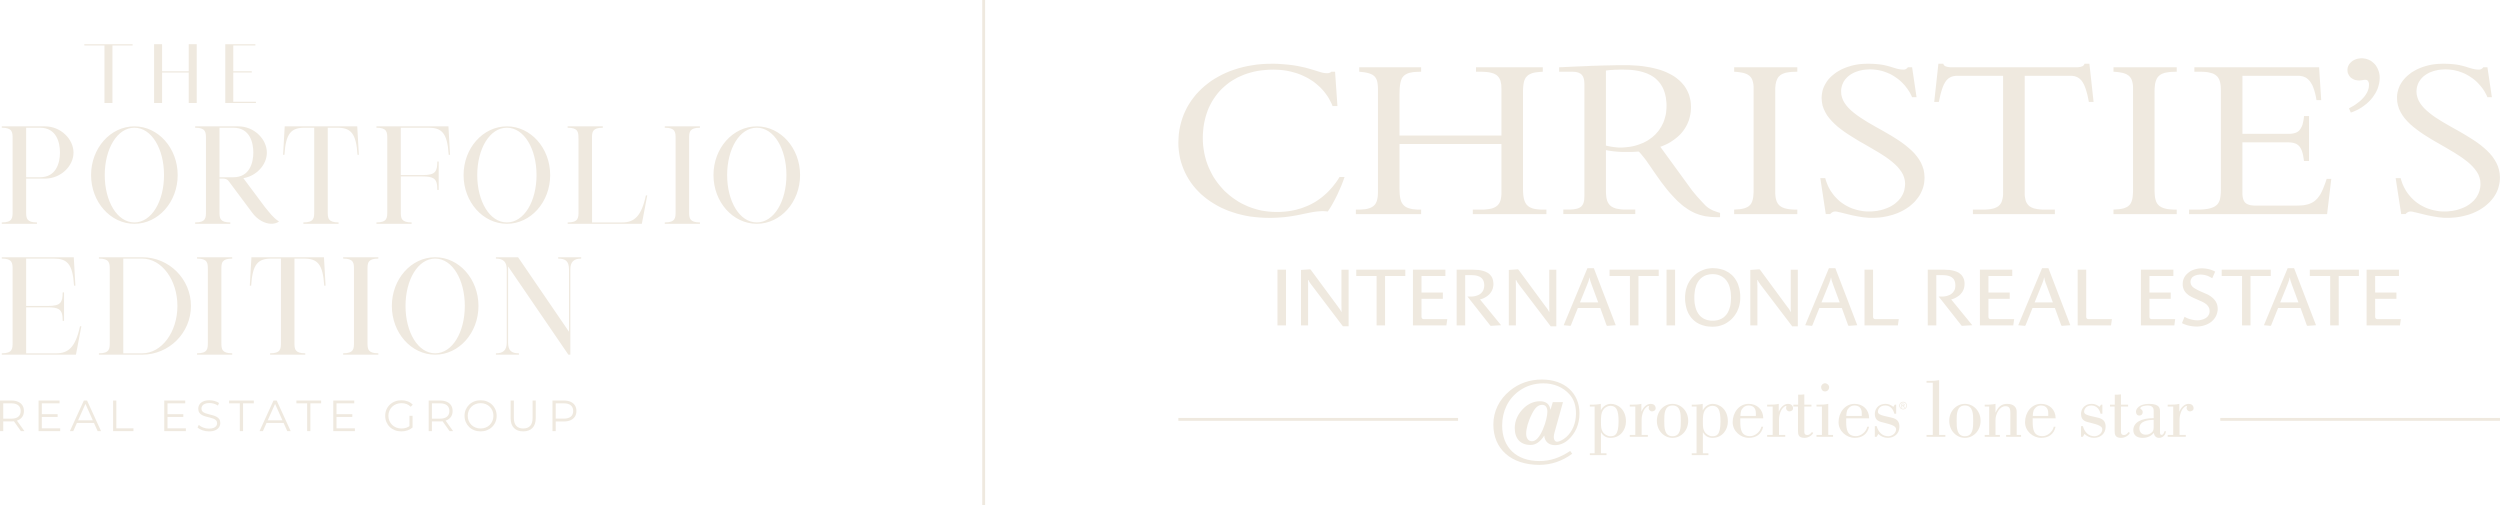 <svg xmlns="http://www.w3.org/2000/svg" id="Components" viewBox="0 0 737.111 148.925"><defs><style>      .st0 {        fill: #efe9df;      }    </style></defs><g><path class="st0" d="M0,127.113v-9.016h3.374c.764,0,1.421.122,1.971.367s.972.596,1.268,1.056c.297.459.444,1.016.444,1.667,0,.636-.147,1.183-.444,1.642-.296.46-.719.812-1.268,1.056s-1.207.367-1.971.367H.527l.426-.437v3.297H-0h0ZM.953,123.893l-.426-.451h2.821c.902,0,1.587-.197,2.055-.593.468-.394.702-.949.702-1.662,0-.721-.233-1.278-.702-1.674-.468-.394-1.153-.593-2.055-.593H.527l.426-.451s0,5.423,0,5.423h0ZM6.157,127.113l-2.319-3.272h1.03l2.331,3.272h-1.043Z"></path><path class="st0" d="M12.327,126.289h5.422v.824h-6.375v-9.016h6.181v.824h-5.228s0,7.368,0,7.368v0ZM12.224,122.128h4.765v.812h-4.765s0-.812,0-.812Z"></path><path class="st0" d="M20.608,127.113l4.121-9.016h.941l4.122,9.016h-1.005l-3.787-8.462h.386l-3.787,8.462s-.992,0-.992,0ZM22.231,124.704l.283-.773h5.242l.283.773h-5.809Z"></path><path class="st0" d="M33.346,127.113v-9.016h.953v8.192h5.048v.824s-6.001,0-6.001,0Z"></path><path class="st0" d="M49.383,126.289h5.422v.824h-6.375v-9.016h6.181v.824h-5.228s0,7.368,0,7.368v0ZM49.28,122.128h4.765v.812h-4.765v-.812Z"></path><path class="st0" d="M61.593,127.19c-.67,0-1.312-.109-1.926-.329-.614-.219-1.088-.5-1.424-.843l.374-.734c.317.309.745.569,1.281.78.537.211,1.102.315,1.694.315.567,0,1.028-.07,1.385-.212.356-.142.618-.333.785-.573s.25-.507.25-.799c0-.351-.101-.635-.303-.85-.202-.214-.466-.384-.792-.509-.326-.124-.687-.233-1.081-.328-.396-.095-.79-.196-1.186-.303-.394-.108-.757-.252-1.088-.432s-.597-.418-.799-.715c-.202-.296-.303-.685-.303-1.165,0-.447.118-.857.355-1.231.236-.373.598-.673,1.088-.901s1.116-.341,1.88-.341c.507,0,1.01.07,1.507.212s.927.338,1.288.586l-.322.761c-.386-.257-.796-.447-1.23-.567s-.852-.18-1.256-.18c-.541,0-.987.073-1.34.219s-.612.341-.779.586c-.168.245-.252.521-.252.831,0,.352.101.636.303.85s.468.382.799.502c.33.12.693.228,1.088.322.394.095.788.198,1.179.309.39.112.751.256,1.081.432.331.176.597.41.799.702.202.292.303.674.303,1.147,0,.437-.12.843-.36,1.217-.24.373-.607.673-1.102.901s-1.127.341-1.9.341v-0h-0Z"></path><path class="st0" d="M70.712,127.113v-8.192h-3.169v-.824h7.291v.824h-3.169v8.192h-.953 0Z"></path><path class="st0" d="M76.521,127.113l4.121-9.016h.941l4.122,9.016h-1.005l-3.787-8.462h.386l-3.787,8.462s-.992,0-.992,0ZM78.144,124.704l.283-.773h5.242l.283.773h-5.809Z"></path><path class="st0" d="M90.56,127.113v-8.192h-3.169v-.824h7.291v.824h-3.169v8.192h-.953 0Z"></path><path class="st0" d="M99.217,126.289h5.422v.824h-6.375v-9.016h6.181v.824h-5.228s0,7.368,0,7.368v0ZM99.114,122.128h4.765v.812h-4.765v-.812Z"></path><path class="st0" d="M118.329,127.19c-.687,0-1.319-.113-1.9-.341-.579-.228-1.081-.547-1.506-.96-.425-.411-.756-.897-.993-1.455-.236-.558-.354-1.167-.354-1.829,0-.661.118-1.271.354-1.828.237-.559.569-1.044.999-1.455.43-.413.934-.732,1.514-.96.579-.228,1.213-.341,1.9-.341s1.316.108,1.887.322c.57.214,1.057.541,1.462.979l-.593.605c-.379-.379-.794-.648-1.25-.812-.454-.163-.944-.245-1.468-.245-.559,0-1.071.092-1.539.277s-.876.447-1.224.785c-.348.34-.618.734-.812,1.186-.193.451-.289.946-.289,1.487,0,.533.096,1.027.289,1.481.194.456.464.852.812,1.192.348.339.756.601,1.224.785s.977.277,1.527.277c.515,0,1.002-.077,1.461-.231.46-.155.883-.417,1.269-.787l.541.722c-.43.377-.932.663-1.507.856-.575.194-1.176.29-1.803.29h-0.0 0ZM120.725,125.927v-3.323h.915v3.44l-.915-.117Z"></path><path class="st0" d="M126.393,127.113v-9.016h3.374c.764,0,1.421.122,1.971.367s.972.596,1.268,1.056c.297.459.444,1.016.444,1.667,0,.636-.147,1.183-.444,1.642-.296.46-.719.812-1.268,1.056s-1.207.367-1.971.367h-2.847l.426-.437v3.297s-.953,0-.953,0ZM127.346,123.893l-.426-.451h2.821c.902,0,1.587-.197,2.055-.593.468-.394.702-.949.702-1.662,0-.721-.233-1.278-.702-1.674-.468-.394-1.153-.593-2.055-.593h-2.821l.426-.451s0,5.423,0,5.423ZM132.55,127.113l-2.319-3.272h1.03l2.331,3.272h-1.043Z"></path><path class="st0" d="M141.707,127.19c-.679,0-1.307-.113-1.887-.341-.579-.228-1.081-.55-1.506-.966-.425-.417-.756-.902-.993-1.455-.236-.554-.354-1.162-.354-1.824,0-.661.118-1.268.354-1.822.237-.553.568-1.038.993-1.455.425-.416.925-.738,1.499-.966.576-.228,1.207-.341,1.894-.341.678,0,1.306.113,1.88.341.576.228,1.076.547,1.501.96.425.411.756.897.992,1.455.237.558.355,1.167.355,1.828,0,.662-.118,1.272-.355,1.829-.236.559-.567,1.044-.992,1.455-.425.413-.925.732-1.501.96-.575.228-1.203.341-1.88.341v-0ZM141.707,126.34c.541,0,1.042-.092,1.501-.277s.859-.447,1.198-.785c.339-.34.603-.734.792-1.186.188-.451.283-.946.283-1.488,0-.541-.095-1.036-.283-1.487-.189-.451-.453-.846-.792-1.186-.339-.339-.739-.601-1.198-.785s-.96-.277-1.501-.277-1.043.092-1.507.277c-.464.185-.867.447-1.21.785-.343.34-.61.734-.798,1.186-.189.451-.283.946-.283,1.487,0,.533.094,1.027.283,1.481.188.456.454.852.798,1.192.343.339.747.601,1.21.785.465.185.967.277,1.507.277Z"></path><path class="st0" d="M154.265,127.19c-1.15,0-2.056-.33-2.718-.992-.661-.661-.992-1.64-.992-2.937v-5.165h.953v5.126c0,1.064.24,1.851.722,2.357.481.507,1.159.759,2.034.759.885,0,1.567-.253,2.048-.759s.722-1.293.722-2.357v-5.126h.927v5.165c0,1.297-.329,2.276-.985,2.937-.657.662-1.562.992-2.712.992Z"></path><path class="st0" d="M162.896,127.113v-9.016h3.374c.764,0,1.421.122,1.971.367s.972.596,1.268,1.056c.297.459.444,1.016.444,1.667,0,.636-.147,1.183-.444,1.642-.296.46-.719.814-1.268,1.063s-1.207.373-1.971.373h-2.847l.426-.45v3.297s-.953,0-.953,0ZM163.849,123.893l-.426-.464h2.821c.902,0,1.587-.195,2.055-.586s.702-.943.702-1.656c0-.721-.233-1.278-.702-1.674-.468-.394-1.153-.593-2.055-.593h-2.821l.426-.451s0,5.423,0,5.423Z"></path><path class="st0" d="M39.095,13.409h-5.939v16.963h-2.357V13.409h-5.939v-.369h14.235v.369Z"></path><path class="st0" d="M58.004,13.039v17.333h-2.357v-8.99h-7.857v8.99h-2.357V13.039h2.357v7.973h7.857v-7.973s2.357,0,2.357,0Z"></path><path class="st0" d="M75.457,30.003v.369h-9.036V13.039h8.874v.369h-6.517v7.604h5.454v.369h-5.454v8.621h6.679Z"></path><path class="st0" d="M.525,37.257h12.77c4.626,0,8.377,3.774,8.377,7.74,0,3.967-3.75,7.661-8.377,7.661h-5.588v9.755c0,.924,0,1.745.45,2.321.415.53,1.212.851,2.742.851v.399H.525v-.399c1.556,0,2.354-.332,2.762-.881.428-.576.43-1.391.43-2.311v-21.546c0-.921-.001-1.735-.43-2.311-.408-.549-1.206-.881-2.762-.881v-.399ZM7.707,37.656v14.603h4.16c2.302-.019,3.731-1.03,4.597-2.391.946-1.487,1.218-3.391,1.218-4.87,0-1.48-.252-3.322-1.12-4.79-.864-1.461-2.339-2.551-4.786-2.551,0,0-4.069,0-4.069,0Z"></path><path class="st0" d="M39.622,37.257c7.051,0,12.766,6.431,12.766,14.363s-5.716,14.363-12.766,14.363c-7.052,0-12.768-6.431-12.768-14.363s5.716-14.363,12.768-14.363ZM39.622,37.656c-5.092,0-8.741,6.252-8.741,13.964s3.648,13.964,8.741,13.964,8.741-6.252,8.741-13.964-3.648-13.964-8.741-13.964Z"></path><path class="st0" d="M57.533,37.257h12.77c4.626,0,8.377,3.774,8.377,7.74,0,3.543-2.991,6.867-6.926,7.538l6.402,8.583c1.409,1.659,2.254,2.968,4.114,4.199-1.39.975-3.367.833-5.169-.162-1.046-.578-2.033-1.444-2.81-2.547l-6.763-9.066c-.26-.388-.551-.613-.903-.74-.49-.178-1.099-.168-1.91-.145v9.755c0,.924,0,1.745.45,2.321.415.53,1.212.851,2.742.851v.399h-10.374v-.399c1.556,0,2.354-.332,2.762-.881.428-.576.43-1.391.43-2.311v-21.546c0-.921-.001-1.735-.43-2.311-.408-.549-1.206-.881-2.762-.881v-.399ZM64.715,37.656v14.603h4.16c2.302-.019,3.731-1.03,4.597-2.391.946-1.487,1.218-3.391,1.218-4.87,0-1.48-.252-3.322-1.12-4.79-.864-1.461-2.339-2.551-4.786-2.551,0,0-4.069,0-4.069,0Z"></path><path class="st0" d="M83.944,37.257h21.385l.479,8.378h-.399c-.399-6.383-1.995-7.979-5.976-7.979h-2.802v24.757c0,.924,0,1.745.45,2.321.415.53,1.212.851,2.742.851v.399h-10.373v-.399c1.556,0,2.353-.332,2.762-.881.428-.576.43-1.391.43-2.311v-24.737h-2.802c-3.982,0-5.577,1.596-5.976,7.979h-.399l.479-8.378h0-0Z"></path><path class="st0" d="M110.991,37.257h21.226l.479,8.378h-.399c-.207-3.309-.736-5.331-1.752-6.512-.943-1.097-2.308-1.467-4.224-1.467h-8.148v13.964h6.388c1.954,0,3.081-.237,3.7-.969.519-.611.685-1.569.685-3.02h.399v8.378h-.399c0-1.839-.265-2.883-1.182-3.439-.673-.408-1.699-.551-3.23-.551h-6.361v10.393c0,.924,0,1.745.45,2.321.415.53,1.212.851,2.742.851v.399h-10.374v-.399c1.556,0,2.354-.332,2.762-.881.428-.576.43-1.391.43-2.311v-21.546c0-.921-.001-1.735-.43-2.311-.408-.549-1.206-.881-2.762-.881v-.399h0Z"></path><path class="st0" d="M149.451,37.257c7.051,0,12.766,6.431,12.766,14.363s-5.716,14.363-12.766,14.363c-7.052,0-12.768-6.431-12.768-14.363s5.716-14.363,12.768-14.363ZM149.451,37.656c-5.092,0-8.741,6.252-8.741,13.964s3.648,13.964,8.741,13.964,8.742-6.252,8.742-13.964-3.65-13.964-8.742-13.964Z"></path><path class="st0" d="M167.362,37.257h10.374v.399c-1.53,0-2.327.321-2.742.851-.45.575-.45,1.396-.45,2.321v15.58h.019v9.177h8.866c1.734,0,3.164-.41,4.328-1.646,1.133-1.203,2.016-3.186,2.685-6.335h.399l-1.596,8.379h-21.865v-.399c1.556,0,2.354-.332,2.763-.881.428-.576.43-1.391.43-2.311v-21.546h-.02c0-.921-.001-1.735-.43-2.311-.408-.549-1.206-.881-2.762-.881v-.399 0Z"></path><path class="st0" d="M196.006,37.257h10.374v.399c-1.53,0-2.327.321-2.742.851-.45.575-.45,1.396-.45,2.321v21.584c0,.924,0,1.745.45,2.321.415.53,1.212.851,2.742.851v.399h-10.374v-.399c1.556,0,2.354-.332,2.762-.881.428-.576.43-1.391.43-2.311v-21.546c0-.921-.001-1.735-.43-2.311-.408-.549-1.206-.881-2.762-.881,0,0,0-.399,0-.399Z"></path><path class="st0" d="M223.134,37.257c7.051,0,12.766,6.431,12.766,14.363s-5.716,14.363-12.766,14.363c-7.052,0-12.768-6.431-12.768-14.363s5.716-14.363,12.768-14.363ZM223.134,37.656c-5.092,0-8.741,6.252-8.741,13.964s3.648,13.964,8.741,13.964,8.742-6.252,8.742-13.964-3.65-13.964-8.742-13.964Z"></path><path class="st0" d="M.525,75.845h21.226l.479,8.378h-.399c-.207-3.309-.736-5.331-1.752-6.512-.943-1.097-2.308-1.467-4.224-1.467H7.707v13.964h6.388c1.954,0,3.081-.237,3.701-.969.519-.611.685-1.569.685-3.02h.399v8.378h-.399c0-1.839-.265-2.883-1.182-3.439-.673-.408-1.699-.551-3.231-.551h-6.359v13.566h8.866c1.734,0,3.163-.41,4.328-1.646,1.133-1.203,2.015-3.186,2.685-6.335h.399l-1.597,8.379H.525v-.399c1.556,0,2.354-.332,2.762-.881.428-.576.43-1.391.43-2.311v-21.546c0-.921-.001-1.735-.43-2.311-.408-.549-1.206-.881-2.762-.881v-.399Z"></path><path class="st0" d="M29.169,75.845h12.768c7.929,0,14.363,6.434,14.363,14.363,0,7.928-6.434,14.363-14.363,14.363h-12.768v-.399c1.556,0,2.354-.332,2.762-.881.428-.576.43-1.391.43-2.311v-21.546c0-.921-.001-1.735-.43-2.311-.408-.549-1.206-.881-2.762-.881v-.399ZM36.351,76.244v27.929h5.586c5.726,0,10.373-6.256,10.373-13.964s-4.647-13.964-10.373-13.964h-5.586v-0Z"></path><path class="st0" d="M58.092,75.845h10.374v.399c-1.53,0-2.327.321-2.742.851-.45.575-.45,1.396-.45,2.321v21.584c0,.925,0,1.745.45,2.321.415.53,1.212.851,2.742.851v.399h-10.374v-.399c1.556,0,2.354-.332,2.762-.881.428-.576.43-1.391.43-2.311v-21.546c0-.921-.001-1.735-.43-2.311-.408-.549-1.206-.881-2.762-.881,0,0,0-.399,0-.399Z"></path><path class="st0" d="M74.13,75.845h21.385l.479,8.378h-.399c-.399-6.383-1.995-7.979-5.976-7.979h-2.802v24.757c0,.925,0,1.745.45,2.321.415.53,1.212.851,2.742.851v.399h-10.373v-.399c1.556,0,2.353-.332,2.762-.881.428-.576.43-1.391.43-2.311v-24.737h-2.802c-3.982,0-5.577,1.596-5.976,7.979h-.399s.479-8.378.479-8.378h0-0Z"></path><path class="st0" d="M101.177,75.845h10.374v.399c-1.53,0-2.327.321-2.742.851-.45.575-.45,1.396-.45,2.321v21.584c0,.925,0,1.745.45,2.321.415.53,1.212.851,2.742.851v.399h-10.374v-.399c1.556,0,2.354-.332,2.762-.881.428-.576.43-1.391.43-2.311v-21.546c0-.921-.001-1.735-.43-2.311-.408-.549-1.206-.881-2.762-.881,0,0,0-.399,0-.399Z"></path><path class="st0" d="M128.306,75.845c7.051,0,12.766,6.431,12.766,14.363s-5.716,14.363-12.766,14.363c-7.052,0-12.768-6.431-12.768-14.363s5.716-14.363,12.768-14.363ZM128.306,76.244c-5.092,0-8.741,6.252-8.741,13.964s3.648,13.964,8.741,13.964,8.742-6.252,8.742-13.964-3.65-13.964-8.742-13.964Z"></path><path class="st0" d="M146.217,75.845h6.532l15.014,21.973v-18.373c0-1.193-.246-1.991-.763-2.492-.524-.507-1.325-.708-2.429-.708v-.399h6.782v.399c-1.036,0-1.856.215-2.406.755-.509.499-.785,1.276-.785,2.418v25.156h-.579l-17.775-26.013v22.414c0,1.193.247,1.991.763,2.491.524.508,1.325.71,2.43.71v.399h-6.783v-.399c1.036,0,1.858-.215,2.407-.755.508-.5.784-1.276.784-2.418v-21.584c0-1.141-.277-1.919-.784-2.418-.55-.539-1.371-.755-2.407-.755v-.399Z"></path></g><g><g><path id="path12" class="st0" d="M392.892,31.259l-.242-.615-.295-.589-.293-.561-.295-.56-.348-.538-.376-.535-.376-.508-.401-.508-.429-.481-.429-.456-.484-.454-.481-.429-.509-.428-.509-.403-.535-.374-.562-.349-.562-.349-.59-.32-.618-.295-.615-.294-.643-.267-.643-.239-.669-.215-.671-.187-.696-.189-.699-.157-.723-.135-.749-.108-.724-.08-.776-.054-.751-.028-.776-.026-1.205.026-1.152.082-1.124.108-1.1.159-1.072.213-1.016.269-1.019.295-.965.348-.938.401-.91.4-.857.484-.858.508-.804.535-.749.587-.724.615-.696.644-.671.697-.615.723-.565.749-.534.775-.509.804-.456.856-.429.856-.373.91-.323.938-.295.936-.239.989-.214.992-.161,1.016-.108,1.043-.078,1.07-.028,1.097.028,1.153.078,1.149.161,1.154.187,1.095.242,1.072.295,1.069.348,1.018.401,1.018.456.964.481.963.509.91.59.882.615.856.643.802.698.804.696.749.777.695.776.669.832.643.858.588.857.561.91.51.938.454.938.429.991.376.991.32,1.019.295,1.018.239,1.071.161,1.045.134,1.071.082,1.099.028h1.149l1.18-.081.59-.054.615-.08.59-.081.615-.108.619-.134.614-.133.616-.187.618-.161.615-.215.618-.239.615-.241.615-.269.618-.295.59-.32.615-.346.59-.375.615-.428.59-.429.562-.455.59-.507.562-.51.562-.561.535-.587.565-.644.509-.643.534-.695.509-.749.482-.776h1.475l-.429,1.23-.509,1.31-.59,1.339-.615,1.368-.671,1.336-.696,1.284-.35.615-.373.615-.349.536-.35.535-.454-.054-.429-.026-.456-.028h-.429l-.857.054-.857.08-.882.134-.885.161-.91.187-.938.19-.991.21-1.072.215-1.126.19-1.206.187-1.286.161-1.392.106-.751.051-.749.029-.804.028h-.832l-1.445-.028-1.419-.08-1.394-.134-1.366-.161-1.339-.241-1.286-.294-1.26-.321-1.231-.4-1.205-.403-1.152-.481-1.127-.507-1.071-.561-1.044-.618-1.018-.641-.938-.671-.91-.72-.885-.749-.802-.805-.78-.828-.721-.859-.671-.908-.615-.938-.565-.964-.509-.99-.454-1.015-.401-1.046-.35-1.071-.292-1.098-.214-1.149-.161-1.149-.108-1.181-.025-1.176.053-1.256.081-1.233.161-1.203.239-1.177.295-1.179.348-1.123.403-1.097.481-1.072.509-1.044.587-.992.643-.987.698-.938.724-.91.802-.856.833-.828.91-.804.938-.749.963-.725,1.046-.666,1.072-.615,1.097-.59,1.152-.535,1.205-.506,1.234-.43,1.26-.4,1.311-.349,1.313-.295,1.392-.24,1.394-.215,1.419-.134,1.476-.082,1.472-.023h.91l.857.023.804.056.804.054,1.5.134,1.393.161,1.286.215,1.18.239,1.097.241.993.269,1.74.505,1.447.456.615.187.565.134.534.082.457.028h.294l.267-.028.214-.054.161-.054.16-.054.134-.08.081-.08.081-.082h1.124l.698,10.115h-1.447l-0-0h-0ZM412.636,42.446v13.248l.028.802.025.749.081.669.108.641.078.266.081.295.081.243.108.239.134.243.134.213.134.187.161.187.187.19.189.159.187.134.242.161.239.108.242.105.295.108.295.08.32.082.323.08.348.054.376.028.829.08h1.152v1.336h-19.235v-1.336h1.258l.752-.056.696-.051.59-.105.295-.082.267-.079.267-.082.242-.105.214-.11.214-.105.187-.134.187-.134.189-.161.161-.161.134-.159.134-.189.106-.213.108-.213.106-.213.081-.243.134-.534.108-.592.053-.638.028-.725v-30.615l-.028-.641-.053-.59-.081-.533-.106-.482-.081-.243-.081-.187-.108-.213-.106-.187-.108-.189-.134-.16-.134-.161-.161-.133-.161-.134-.187-.134-.187-.108-.214-.108-.456-.185-.509-.161-.562-.134-.615-.108-.698-.08-.75-.082v-1.31h18.244v1.31l-.965.028-.882.054-.376.026-.376.054-.376.08-.32.054-.295.08-.295.108-.267.105-.242.135-.239.134-.214.135-.189.187-.187.161-.161.211-.161.189-.134.239-.106.244-.108.267-.081.295-.081.292-.078.323-.108.697-.081.777-.025.854-.028.964v12.12h30.058v-13.725l-.028-.643-.025-.616-.108-.561-.106-.509-.081-.24-.108-.243-.081-.213-.134-.187-.106-.189-.161-.187-.134-.157-.161-.161-.187-.161-.189-.134-.214-.108-.239-.133-.214-.108-.27-.082-.267-.079-.295-.08-.616-.134-.696-.08-.779-.054-.857-.028h-1.444v-1.31h19.688v1.31l-.829.054-.751.08-.668.082-.618.134-.267.082-.267.106-.242.108-.214.105-.214.108-.214.135-.187.16-.161.161-.161.161-.159.185-.136.187-.106.215-.106.213-.108.243-.081.24-.081.269-.106.589-.081.643-.053.693-.028.776v28.877l.028.881.053.805.053.372.053.348.056.323.078.293.081.294.108.267.106.266.134.243.136.213.134.215.161.187.187.161.187.159.189.161.214.134.24.108.242.105.242.108.267.08.295.082.615.108.696.077.751.056h1.606v1.336h-21.698v-1.336h3.267l.805-.08.723-.082.644-.134.295-.079.267-.108.242-.08.239-.134.214-.109.214-.134.187-.161.189-.134.161-.187.134-.161.134-.185.134-.215.106-.187.081-.24.081-.213.081-.24.108-.51.081-.561.053-.615v-14.799h-30.058v0ZM473.501,44.264v12.178l.028.695.053.669.081.589.134.536.053.24.108.241.106.241.108.187.134.213.134.187.161.187.159.161.189.161.187.134.214.134.214.105.242.134.268.082.266.108.295.082.644.105.698.105.802.056h3.376v1.336h-21.216v-1.336h1.795l.643-.028.587-.052.537-.082.456-.105.426-.136.189-.079.187-.108.161-.082.161-.105.134-.134.134-.108.106-.159.108-.134.108-.161.078-.161.081-.187.081-.187.108-.428.081-.481.025-.536.028-.589V24.838l-.028-.456-.025-.428-.056-.401-.081-.376-.106-.32-.134-.32-.189-.267-.187-.241-.214-.215-.267-.159-.295-.161-.348-.134-.348-.082-.403-.08-.454-.026-.484-.028h-3.829v-1.31l.885-.028,1.016-.054,1.099-.052,1.233-.056,1.286-.054,1.339-.052,1.395-.054,1.419-.079,1.392-.029,1.366-.054,1.339-.025,1.286-.026,1.18-.028,1.099-.026h3.296l1.391.08,1.339.079,1.26.134,1.177.189,1.127.187,1.069.241,1.019.267.938.267.885.32.83.349.776.376.723.372.671.404.615.426.562.456.537.454.481.481.429.48.404.483.348.509.321.536.267.507.241.535.215.508.161.535.133.538.133.534.082.51.052.533.028.509.026.509-.026.749-.052.723-.11.695-.133.644-.161.641-.187.615-.241.561-.239.564-.271.507-.295.509-.32.482-.323.454-.349.429-.348.4-.376.376-.373.348-.403.349-.376.292-.373.295-.403.266-.749.51-.723.4-.671.323-.615.267-.509.215-.429.133,9.133,12.551.43.561.508.615.538.641.561.643.592.644.561.615.534.561.482.51.404.348.4.318.428.269.484.267.536.267.589.215.669.241.779.241v1.256h-.994l-.695-.025-.669-.028-.643-.054-.643-.08-.645-.082-.615-.134-.615-.161-.589-.159-.589-.213-.589-.215-.564-.267-.587-.295-.564-.32-.564-.349-.561-.404-.589-.4-.563-.454-.562-.51-.59-.507-.562-.564-.588-.615-.59-.638-.618-.671-.615-.721-.615-.776-.618-.804-.668-.854-.643-.91-1.366-1.927-1.448-2.115-.509-.72-.456-.672-.429-.561-.401-.507-.376-.456-.348-.429-.348-.402-.348-.346h-.242l-.696.054-1.044.054h-2.813l-.804-.029-.805-.054-.829-.079-.829-.106-.804-.109-.804-.161h0v-0ZM473.501,42.928l.401.105.456.082.509.106.534.082.565.08.562.054.562.056h1.34l.751-.056.723-.08.721-.08.698-.133.696-.161.643-.187.643-.215.615-.241.618-.239.562-.295.562-.297.534-.346.484-.349.51-.374.454-.403.429-.4.403-.454.401-.456.348-.454.323-.51.32-.507.267-.535.27-.536.214-.561.187-.564.161-.588.161-.617.106-.613.053-.618.055-.639.025-.671v-.508l-.025-.507-.055-.51-.053-.481-.053-.51-.108-.482-.106-.48-.134-.482-.161-.482-.161-.454-.214-.456-.214-.426-.267-.43-.267-.428-.323-.4-.32-.376-.376-.375-.376-.349-.429-.348-.481-.321-.483-.294-.537-.267-.562-.267-.615-.215-.618-.213-.696-.187-.723-.161-.749-.133-.804-.108-.832-.08-.91-.028-.91-.026h-1.313l-.669.026h-.643l-.671.056-.643.026-.671.08-.696.082v22.13h0v0ZM529.919,63.131h-18.617v-1.336l.83-.056.777-.051.669-.105.615-.136.269-.079.269-.11.239-.105.215-.108.215-.106.213-.161.161-.134.161-.159.159-.161.136-.187.133-.215.108-.213.108-.244.082-.239.08-.267.077-.271.11-.615.052-.666.054-.749v-31.151l-.054-.615-.105-.561-.133-.51-.08-.215-.082-.214-.108-.215-.108-.187-.133-.187-.136-.161-.159-.157-.161-.161-.187-.134-.187-.109-.187-.134-.215-.105-.482-.187-.508-.161-.592-.108-.641-.108-.725-.08-.749-.054v-1.31h18.617v1.31l-.882.028-.779.026-.749.08-.643.108-.323.054-.269.08-.295.108-.239.082-.241.105-.243.134-.215.134-.185.134-.187.189-.189.159-.159.19-.136.213-.133.213-.105.241-.11.269-.105.267-.082.294-.052.295-.082.32-.028.349-.08.749v31.069l.056.697.077.615.133.561.082.241.08.269.11.213.133.215.105.213.161.187.161.187.161.161.187.161.213.134.215.134.241.134.269.105.267.11.295.079.323.082.669.133.777.077.856.056h.938v1.336s-0,0-0,0ZM538.171,52.533l.161.592.187.561.213.536.215.534.241.509.269.482.267.48.323.454.321.456.323.43.346.4.376.4.372.376.404.372.4.348.43.323.428.293.456.294.454.269.456.241.482.239.51.215.48.19.51.159.538.161.51.134.534.105.538.108.561.081.534.054.564.026h1.046l.482-.026.482-.054.484-.054.482-.054.456-.108.482-.079.454-.134.456-.134.456-.161.454-.161.428-.187.428-.187.404-.213.4-.243.376-.239.376-.269.346-.295.321-.295.323-.292.295-.35.293-.319.243-.374.241-.376.215-.4.187-.401.161-.428.133-.43.08-.481.082-.456.052-.506.028-.51-.08-.909-.215-.882-.323-.858-.454-.801-.564-.776-.643-.777-.749-.723-.83-.723-.884-.695-.966-.697-1.018-.666-1.071-.671-2.222-1.312-2.304-1.335-1.153-.644-1.125-.695-1.127-.697-1.095-.695-1.073-.723-1.018-.749-.964-.751-.884-.8-.83-.83-.751-.856-.671-.882-.534-.939-.456-.964-.349-1.015-.187-1.073-.08-1.124.026-.535.054-.534.082-.51.105-.509.133-.506.189-.481.215-.483.239-.456.267-.454.271-.428.318-.429.349-.402.376-.4.402-.376.43-.347.428-.348.482-.349.482-.295.508-.292.536-.295.564-.243.564-.239.587-.215.617-.185.615-.19.643-.159.669-.134.671-.109.669-.08.723-.054.695-.028.725-.023,1.151.023,1.048.056.936.082.856.105.751.134.697.161.617.159.587.161,1.018.321.912.269.456.105.456.082.454.052.51.028h.213l.189-.028.159-.052.161-.054.161-.108.161-.105.159-.161.161-.187h1.233l1.31,8.829h-1.31l-.215-.454-.213-.454-.243-.456-.267-.428-.267-.4-.295-.43-.297-.372-.295-.404-.321-.347-.349-.374-.349-.349-.349-.323-.376-.319-.372-.296-.404-.293-.4-.269-.4-.266-.404-.239-.428-.243-.428-.215-.456-.185-.454-.187-.456-.161-.454-.161-.458-.134-.48-.105-.484-.11-.482-.077-.482-.056-.482-.054-.484-.023-.51-.029-.454.029-.48.023-.43.028-.456.054-.428.054-.428.108-.402.08-.402.108-.376.133-.372.134-.351.134-.349.161-.349.187-.318.187-.297.187-.295.215-.267.215-.269.239-.241.241-.241.269-.215.239-.187.295-.187.266-.159.298-.133.318-.136.295-.108.321-.08.348-.082.323-.054.349-.026.349v.372l.054.91.215.858.321.829.456.802.561.777.643.723.749.72.833.697.91.695.966.671,1.015.641,1.048.669,2.222,1.285,2.302,1.286,1.153.666,1.153.669,1.125.695,1.097.697,1.048.723,1.015.749.966.802.91.804.828.828.725.884.671.938.561.961.428,1.018.349,1.044.189,1.123.08,1.179-.028.615-.052.644-.082.615-.133.587-.161.589-.213.561-.243.564-.267.561-.295.534-.349.51-.376.481-.374.483-.43.481-.454.426-.48.428-.51.429-.538.376-.561.372-.589.348-.615.323-.617.295-.669.292-.671.244-.695.239-.725.189-.723.187-.777.161-.749.133-.805.106-.805.051-.805.056h-1.633l-.83-.08-.83-.082-.83-.134-.83-.134-.83-.161-.805-.161-.749-.187-1.42-.346-1.205-.298-.51-.105-.428-.108-.349-.054-.241-.026-.269.026-.213.028-.243.081-.187.106-.187.108-.159.134-.161.133-.11.16h-1.31l-1.609-10.598,1.448 0h0v0ZM596.974,56.709v.697l.054.615.108.561.105.51.082.239.105.243.108.213.108.187.133.187.136.185.159.161.161.161.189.161.185.108.215.134.215.108.241.105.267.108.269.08.295.056.615.133.697.077.749.056h3.698v1.336h-24.165v-1.336h3.672l.777-.056.695-.077.617-.133.295-.056.269-.08.241-.108.239-.105.243-.108.215-.134.185-.108.189-.161.159-.161.161-.161.133-.185.133-.187.11-.187.105-.213.08-.243.082-.239.133-.51.108-.561.054-.615V22.346h-13.878l-.536.082-.241.028-.241.08-.215.054-.239.105-.189.082-.215.134-.213.108-.187.159-.189.161-.159.161-.187.188-.161.213-.159.243-.161.239-.133.266-.161.269-.269.641-.267.725-.241.802-.243.882-.215.989-.239,1.097h-1.366l1.233-11.264h1.446l.054.161.054.133.08.106.108.133.108.082.133.079.133.082.187.051.351.106.372.055.404.054h37.665l.4-.054.376-.055.349-.106.161-.051.161-.082.133-.079.105-.108.11-.108.08-.106.054-.133.052-.161h1.448l1.233,11.264h-1.394l-.215-1.097-.213-.989-.241-.882-.241-.802-.267-.725-.269-.641-.161-.269-.133-.266-.161-.239-.161-.243-.161-.213-.185-.188-.187-.161-.161-.161-.215-.159-.187-.108-.213-.134-.217-.082-.215-.105-.211-.054-.243-.08-.241-.028-.534-.082h-13.878v34.363s-0,0-0,0ZM641.792,63.131h-18.645v-1.336l.858-.056.777-.051.669-.105.615-.136.269-.079.269-.11.239-.105.215-.108.215-.106.213-.161.161-.134.161-.159.159-.161.136-.187.133-.215.108-.213.108-.244.082-.239.077-.267.08-.271.11-.615.052-.666.054-.749v-31.151l-.054-.615-.105-.561-.136-.51-.077-.215-.082-.214-.108-.215-.133-.187-.108-.187-.136-.161-.159-.157-.161-.161-.189-.134-.185-.109-.187-.134-.215-.105-.484-.187-.506-.161-.592-.108-.641-.108-.725-.08-.777-.054v-1.31h18.645v1.31l-.884.028-.777.026-.749.08-.643.108-.323.054-.293.08-.271.108-.239.082-.269.105-.215.134-.215.134-.185.134-.187.189-.189.159-.161.19-.133.213-.133.213-.105.241-.11.269-.105.267-.08.294-.082.295-.054.32-.028.349-.08.749-.026.828v29.52l.026.721.054.697.08.615.133.561.082.241.08.269.11.213.105.215.133.213.161.187.161.187.161.161.187.161.213.134.215.134.241.134.269.105.267.11.295.079.295.082.697.133.777.077.856.056h.938v1.336l0.0 0h-0v0ZM680.799,47.476h-1.476l-.133-.882-.133-.776-.161-.695-.187-.587-.105-.295-.136-.243-.108-.239-.133-.215-.108-.187-.159-.187-.136-.159-.159-.138-.161-.134-.161-.133-.187-.106-.161-.108-.4-.135-.428-.134-.456-.079-.482-.054-.538-.025h-13.529v15.387l.056.535.08.454.108.403.133.349.187.32.187.266.243.213.293.215.295.134.349.133.374.11.404.051.428.054.482.028h12.32l.966-.028.886-.054.4-.051.4-.082.376-.08.349-.082.351-.106.318-.135.321-.134.295-.159.297-.161.267-.187.269-.215.239-.213.243-.244.243-.239.213-.295.215-.266.213-.32.215-.323.187-.375.185-.346.376-.83.349-.884.374-.99.349-1.072h1.366l-1.233,10.382h-40.691v-1.336h3.242l.99-.056.456-.051.402-.054.4-.051.376-.082.346-.079.323-.108.321-.108.271-.106.267-.134.239-.135.217-.161.215-.161.185-.161.161-.185.159-.215.133-.215.11-.213.105-.24.108-.267.082-.267.105-.561.082-.644.054-.697.026-.749v-29.357l-.026-.72-.026-.644-.082-.615-.105-.538-.082-.266-.08-.24-.082-.243-.108-.215-.133-.213-.133-.215-.133-.187-.161-.157-.187-.161-.187-.161-.189-.134-.241-.135-.241-.134-.241-.105-.295-.08-.295-.082-.321-.08-.323-.082-.349-.054-.4-.052-.805-.054-.91-.028h-1.687v-1.31h36.778l.62,9.688h-1.394l-.187-1.072-.215-.936-.241-.858-.269-.775-.133-.323-.133-.346-.161-.295-.161-.269-.161-.266-.159-.239-.161-.243-.185-.186-.189-.189-.187-.188-.189-.161-.187-.133-.185-.134-.215-.108-.217-.08-.211-.105-.456-.134-.456-.082-.51-.056h-16.664v17.103h14.229l.454-.054.428-.079.402-.11.374-.134.349-.185.323-.241.267-.269.267-.348.215-.372.213-.403.189-.484.133-.56.133-.589.11-.643.077-.749h1.476v13.246h-0v-0ZM692.586,31.957l.695-.403.671-.374.615-.403.561-.429.538-.4.482-.428.428-.43.402-.454.349-.429.295-.454.269-.456.213-.454.161-.456.133-.454.054-.482.028-.456v-.32l-.056-.267-.08-.24-.108-.215-.08-.106-.054-.082-.108-.08-.082-.054-.105-.054-.133-.026-.133-.028h-.133l-.456.028-.402.08-.428.054-.538.052-.374-.025-.349-.054-.349-.055-.321-.106-.295-.133-.295-.161-.267-.161-.243-.187-.213-.239-.189-.243-.159-.239-.133-.294-.133-.267-.082-.323-.028-.32-.026-.321.026-.348.054-.349.108-.323.136-.318.161-.297.213-.267.241-.266.269-.243.293-.24.323-.187.321-.161.374-.161.376-.106.4-.079.404-.054.428-.029h.295l.267.029.297.054.267.023.267.082.243.056.267.105.241.08.241.133.241.108.215.134.213.161.402.323.374.344.349.404.295.454.267.483.215.507.189.535.133.561.082.587.024.618-.024.403-.028.4-.054.403-.054.4-.108.402-.105.403-.11.372-.133.404-.161.372-.185.376-.187.375-.217.374-.239.349-.243.374-.239.349-.269.32-.293.349-.297.318-.323.323-.318.295-.349.32-.376.269-.349.295-.402.267-.376.267-.428.243-.4.239-.428.215-.458.213-.428.187-.454.19-.482.159-.536-1.23h0-0v0ZM707.83,52.533l.159.592.187.561.187.536.241.534.243.509.267.482.267.48.297.454.323.456.346.43.349.4.349.4.4.376.376.372.428.348.402.323.454.293.43.294.482.269.456.241.482.239.484.215.506.19.51.159.51.161.536.134.536.105.536.108.536.081.561.054.538.026h1.043l.484-.026.482-.054.482-.054.482-.054.484-.108.48-.079.454-.134.456-.134.458-.161.428-.161.454-.187.402-.187.43-.213.374-.243.4-.239.349-.269.376-.295.321-.295.323-.292.295-.35.267-.319.267-.374.215-.376.215-.4.187-.401.159-.428.133-.43.11-.481.08-.456.054-.506v-.51l-.054-.909-.213-.882-.323-.858-.454-.801-.564-.776-.669-.777-.725-.723-.828-.723-.914-.695-.962-.697-1.02-.666-1.043-.671-2.224-1.312-2.304-1.335-1.151-.644-1.153-.695-1.125-.697-1.099-.695-1.043-.723-1.018-.749-.964-.751-.912-.8-.83-.83-.751-.856-.643-.882-.561-.939-.454-.964-.323-1.015-.215-1.073-.054-1.124v-.535l.054-.534.082-.51.133-.509.133-.506.189-.481.185-.483.243-.456.267-.454.295-.428.321-.429.349-.402.374-.4.404-.376.4-.347.456-.348.454-.349.51-.295.51-.292.536-.295.536-.243.589-.239.589-.215.589-.185.641-.19.643-.159.643-.134.671-.109.695-.08.697-.054.723-.028.723-.023,1.153.023,1.046.056.936.082.833.105.777.134.671.161.643.159.562.161,1.015.321.938.269.456.105.456.082.454.052.484.028h.215l.187-.028.187-.052.161-.054.161-.108.161-.105.157-.161.161-.187h1.207l1.312,8.829h-1.312l-.187-.454-.243-.454-.239-.456-.243-.428-.267-.4-.295-.43-.295-.372-.323-.404-.321-.347-.321-.374-.351-.349-.346-.323-.376-.319-.372-.296-.404-.293-.4-.269-.404-.266-.426-.239-.428-.243-.43-.215-.428-.185-.456-.187-.456-.161-.454-.161-.484-.134-.454-.105-.484-.11-.482-.077-.48-.056-.482-.054-.51-.023-.482-.029-.484.029-.454.023-.456.028-.428.054-.428.054-.43.108-.4.08-.404.108-.374.133-.374.134-.374.134-.349.161-.323.187-.321.187-.295.187-.295.215-.295.215-.241.239-.269.241-.215.269-.213.239-.187.295-.187.266-.161.298-.161.318-.108.295-.105.321-.108.348-.054.323-.054.349-.028.349-.026.372.082.91.215.858.318.829.458.802.561.777.643.723.749.72.833.697.882.695.966.671,1.018.641,1.071.669,2.224,1.285,2.302,1.286,1.153.666,1.125.669,1.125.695,1.099.697,1.071.723,1.018.749.964.802.884.804.83.828.749.884.643.938.566.961.454,1.018.323,1.044.213,1.123.082,1.179-.028.615-.054.644-.108.615-.133.587-.161.589-.187.561-.241.564-.269.561-.323.534-.318.51-.376.481-.4.483-.43.481-.456.426-.482.428-.508.429-.536.376-.564.372-.564.348-.615.323-.643.295-.641.292-.671.244-.697.239-.723.189-.749.187-.751.161-.777.133-.777.106-.805.051-.83.056h-1.633l-.805-.08-.856-.082-.833-.134-.83-.134-.805-.161-.805-.161-.774-.187-1.42-.346-1.207-.298-.508-.105-.402-.108-.346-.054-.271-.026-.239.026-.243.028-.213.081-.215.106-.161.108-.187.134-.133.133-.133.16h-1.286l-1.633-10.598h1.474"></path><path id="path14" class="st0" d="M376.656,95.942h2.518v-16.431h-2.518v16.431"></path><path id="path16" class="st0" d="M383.596,79.59v16.35h2.09v-12.656l-.028-.403v-.323h.134l.134.35.217.321.212.32.214.295,9.379,12.363h1.684v-16.672h-2.113v10.57l.023.482v1.366h-.078l-.081-.19-.108-.211-.159-.269-.161-.24-.348-.456-.242-.346-7.902-10.705-.187-.133-2.68.187"></path><path id="path18" class="st0" d="M399.884,79.511v1.869h6.001v14.56h2.493v-14.56h5.97v-1.869h-14.464"></path><path id="path20" class="st0" d="M416.601,79.511v16.429h9.858l.27-1.848h-7.019l-.134-.025-.136-.052-.106-.08-.081-.082-.081-.134-.025-.187-.028-.218v-5.214h6.296v-1.846h-6.296v-4.875h7.047v-1.869h-9.566"></path><path id="path22" class="st0" d="M429.486,79.511v16.429h2.518v-14.824h1.874l.431.026.401.028.401.052.35.082.345.105.323.11.295.157.267.189.242.215.187.239.187.295.134.32.108.377.053.402.028.454-.028.43-.078.401-.108.376-.134.318-.187.297-.217.266-.24.239-.267.215-.295.185-.323.138-.348.134-.348.105-.376.078-.373.055-.403.028h-1.233l6.696,8.508.161.136,3.056-.187-6.215-7.603.401-.106.373-.133.378-.161.348-.187.348-.213.32-.215.295-.239.295-.271.267-.321.214-.294.214-.347.161-.376.161-.371.081-.43.079-.426.028-.456-.028-.32-.026-.323-.053-.293-.056-.294-.078-.241-.081-.269-.108-.213-.134-.243-.134-.182-.161-.19-.159-.187-.161-.161-.189-.161-.189-.134-.212-.134-.214-.105-.429-.215-.484-.161-.479-.134-.512-.105-.534-.084-.509-.026-.535-.024-.512-.028h-4.874"></path><path id="path24" class="st0" d="M444.862,79.59v16.35h2.09v-12.202l-.028-.454v-.725h.108l.161.35.187.321.242.32.187.295,9.405,12.363h1.659v-16.672h-2.088v11.051l.025.512v.855h-.106l-.056-.19-.134-.211-.134-.269-.161-.24-.345-.456-.267-.346-7.876-10.705-.189-.133-2.68.187"></path><path id="path26" class="st0" d="M468.037,79.08l-6.994,16.808,1.929.185.189-.134,2.062-5.137h6.616l1.851,5.137.214.134,2.491-.185-6.456-16.808s-1.901,0-1.901,0ZM467.931,84.004l.212-.534.214-.538.081-.292.081-.266.053-.267.053-.243h.083l.025.243.053.267.056.239.078.269.189.536.187.535,1.929,5.214h-5.383l2.091-5.163"></path><path id="path28" class="st0" d="M474.572,79.511v1.869h6.003v14.56h2.518v-14.56h5.971v-1.869h-14.492"></path><path id="path30" class="st0" d="M491.371,95.942h2.519v-16.431h-2.519v16.431"></path><path id="path32" class="st0" d="M504.577,79.08l-.374.028-.374.054-.376.051-.376.082-.372.108-.379.133-.349.136-.346.156-.349.161-.349.19-.349.213-.323.213-.29.243-.323.266-.269.267-.295.294-.267.297-.243.316-.241.323-.239.376-.189.345-.215.378-.161.398-.159.404-.133.429-.136.428-.08.454-.082.458-.052.478-.054.482v1.02l.026.508.056.482.08.482.08.455.108.452.108.43.133.403.161.397.161.379.187.344.213.349.215.323.213.321.271.294.239.267.295.266.269.244.323.239.29.217.351.183.321.189.376.16.349.133.374.134.402.11.402.108.4.079.43.054.428.026.428.026.454.028.404-.028.428-.026.4-.054.402-.054.376-.108.402-.105.372-.134.376-.134.351-.161.344-.187.351-.215.323-.213.321-.241.321-.24.295-.267.269-.266.269-.295.267-.321.239-.323.217-.32.211-.35.217-.346.159-.375.161-.403.161-.374.133-.428.105-.403.084-.429.077-.426.056-.455.028-.454v-1.016l-.028-.538-.056-.508-.077-.508-.084-.484-.133-.454-.133-.43-.133-.426-.161-.4-.187-.379-.213-.372-.215-.348-.215-.323-.241-.321-.267-.295-.269-.266-.295-.266-.295-.215-.295-.239-.321-.189-.351-.187-.323-.187-.344-.161-.376-.134-.372-.108-.379-.105-.374-.08-.374-.08-.402-.054-.402-.028-.4-.028-.404-.029-.4.029h-0v0ZM503.934,94.471l-.482-.084-.482-.161-.241-.105-.243-.078-.211-.133-.217-.138-.215-.134-.213-.161-.215-.183-.187-.189-.185-.215-.161-.213-.189-.244-.133-.239-.161-.266-.136-.297-.133-.291-.105-.325-.108-.346-.082-.346-.08-.403-.08-.376-.054-.426-.026-.428-.028-.454v-.994l.028-.482.054-.454.052-.429.054-.4.08-.403.11-.346.105-.349.108-.348.133-.295.161-.292.133-.269.189-.269.159-.239.187-.218.189-.211.189-.189.211-.16.215-.161.213-.133.215-.134.215-.134.241-.084.213-.105.484-.134.48-.105.486-.054.48-.028.51.028.482.054.51.105.482.161.241.106.215.108.239.109.215.134.215.159.213.161.217.161.183.211.189.19.189.239.161.243.159.239.161.295.133.269.133.318.108.323.108.349.08.374.082.374.08.403.054.429.028.428.024.482.028.482-.028.484-.024.454-.028.428-.054.426-.056.376-.077.403-.108.346-.108.346-.108.325-.133.291-.133.297-.136.266-.159.239-.159.244-.189.213-.189.215-.187.189-.213.183-.187.161-.215.134-.241.138-.215.133-.241.078-.213.105-.512.161-.48.084-.508.077h-1.046l-.51-.077"></path><path id="path34" class="st0" d="M516.069,79.59v16.35h2.091v-11.718l-.028-.484v-1.179h.105l.161.35.189.321.239.32.189.295,9.405,12.363h1.659v-16.672h-2.089v11.563l.024.482v.372h-.105l-.054-.19-.133-.211-.133-.269-.161-.24-.349-.456-.267-.346-7.876-10.705-.215-.133-2.653.187"></path><path id="path36" class="st0" d="M539.243,79.08l-6.992,16.808,1.928.185.189-.134,2.063-5.137h6.615l1.876,5.137.187.134,2.493-.185-6.46-16.808s-1.9,0-1.9,0ZM539.135,84.004l.213-.534.189-.538.105-.292.084-.266.05-.267.056-.243h.08l.026.243.056.267.052.239.082.269.187.536.185.535,1.93,5.214h-5.383l2.089-5.163"></path><path id="path38" class="st0" d="M549.743,79.511v16.429h9.834l.267-1.848h-6.992l-.133-.025-.133-.052-.108-.08-.11-.082-.049-.134-.056-.187v-14.022h-2.519"></path><path id="path40" class="st0" d="M568.388,79.511v16.429h2.519v-14.824h1.902l.428.026.404.028.374.052.374.082.346.105.295.11.297.157.267.189.241.215.215.239.161.295.133.32.108.377.052.402.028.454-.028.43-.052.401-.108.376-.161.318-.187.297-.213.266-.243.239-.267.215-.293.185-.323.138-.351.134-.349.105-.372.078-.379.055-.372.028h-1.233l6.695,8.508.161.136,3.055-.187-6.215-7.603.374-.106.376-.133.376-.161.346-.187.349-.213.323-.215.321-.239.267-.271.267-.321.243-.294.187-.347.187-.376.136-.371.105-.43.056-.426.026-.456v-.32l-.026-.323-.056-.293-.052-.294-.082-.241-.108-.269-.105-.213-.133-.243-.136-.182-.133-.19-.161-.187-.187-.161-.187-.161-.189-.134-.185-.134-.215-.105-.456-.215-.482-.161-.482-.134-.51-.105-.508-.084-.538-.026-.534-.024-.51-.028h-4.877"></path><path id="path42" class="st0" d="M583.768,79.511v16.429h9.831l.267-1.848h-6.994l-.157-.025-.11-.052-.105-.08-.108-.082-.054-.134-.054-.187v-5.432h6.269v-1.846h-6.269v-4.875h7.02v-1.869h-9.537"></path><path id="path44" class="st0" d="M602.09,79.08l-7.02,16.808,1.93.185.213-.134,2.065-5.137h6.591l1.872,5.137.215.134,2.465-.185-6.456-16.808h-1.876s0,0,0,0ZM601.985,84.004l.211-.534.189-.538.105-.292.084-.266.049-.267.028-.243h.11l.024.243.056.267.054.239.08.269.161.536.215.535,1.925,5.214h-5.383l2.091-5.163"></path><path id="path46" class="st0" d="M612.59,79.511v16.429h9.834l.267-1.848h-6.992l-.161-.025-.105-.052-.108-.08-.11-.082-.049-.134-.056-.187v-14.022h-2.519"></path><path id="path48" class="st0" d="M631.238,79.511v16.429h9.859l.239-1.848h-6.989l-.136-.025-.133-.052-.105-.08-.11-.082-.052-.134-.056-.187v-5.432h6.271v-1.846h-6.271v-4.875h7.048v-1.869h-9.565"></path><path id="path50" class="st0" d="M648.65,79.136l-.536.054-.508.108-.512.134-.48.159-.484.215-.426.241-.4.295-.379.32-.349.346-.159.187-.136.187-.133.217-.133.211-.105.215-.084.213-.077.243-.082.239-.052.241-.028.269-.028.266v.644l.056.372.077.35.108.32.133.321.161.269.187.292.215.241.215.24.269.215.239.215.267.185.295.161.297.187.295.134.318.161,1.986.882.506.215.512.266.241.134.241.161.215.161.213.161.187.185.159.217.161.213.136.241.11.239.077.269.028.294.028.297-.028.344-.056.321-.105.294-.161.267-.161.271-.213.211-.215.19-.269.187-.267.134-.295.134-.293.105-.323.084-.323.077-.321.056-.323.026h-.321l-.564-.026-.564-.084-.506-.106-.51-.133-.484-.16-.4-.161-.374-.189-.323-.185-.749,1.871.48.241.484.189.538.187.534.135.536.106.564.079.589.054.587.026.592-.026.589-.082.589-.105.559-.161.538-.187.51-.241.48-.266.458-.323.213-.185.187-.19.215-.189.157-.211.189-.215.133-.213.161-.244.136-.239.108-.243.108-.267.08-.266.08-.266.054-.297.056-.266.024-.321v-.294l-.024-.403-.056-.374-.082-.347-.105-.348-.159-.321-.161-.32-.217-.295-.211-.266-.243-.271-.269-.239-.267-.215-.267-.213-.297-.187-.29-.19-.297-.161-.323-.133-2.171-.96-.534-.269-.484-.269-.456-.266-.374-.269-.161-.161-.133-.157-.133-.19-.108-.187-.08-.187-.054-.213-.054-.244v-.482l.054-.211.054-.218.108-.215.108-.185.133-.187.161-.161.187-.133.213-.134.213-.105.269-.11.271-.077.293-.084.295-.026.351-.051h.316l.512.028.508.077.456.106.454.138.43.185.376.187.349.19.295.187.856-1.955-.428-.24-.456-.187-.456-.159-.482-.136-.51-.105-.51-.08-.534-.054-.589-.028-.51.028"></path><path id="path52" class="st0" d="M655.054,79.511v1.869h6v14.56h2.491v-14.56h5.974v-1.869h-14.465"></path><path id="path54" class="st0" d="M674.502,79.08l-6.992,16.808,1.93.185.185-.134,2.063-5.137h6.619l1.848,5.137.213.134,2.493-.185-6.458-16.808s-1.902,0-1.902,0ZM674.397,84.004l.211-.534.189-.538.105-.292.084-.266.052-.267.026-.243h.108l.028.243.054.267.054.239.08.269.187.536.187.535,1.928,5.214h-5.383l2.091-5.163"></path><path id="path56" class="st0" d="M681.04,79.511v1.869h6v14.56h2.519v-14.56h5.948v-1.869h-14.467"></path><path id="path58" class="st0" d="M697.781,79.511v16.429h9.834l.267-1.848h-6.992l-.161-.025-.105-.052-.105-.08-.11-.082-.052-.134-.056-.187v-5.432h6.271v-1.846h-6.271v-4.875h7.02v-1.869h-9.539"></path></g><g><path id="path82" class="st0" d="M451.308,131.192c-3.009,0-4.691-1.826-4.691-4.984,0-2.211.974-4.336,2.833-6.046,1.326-1.209,2.949-1.858,4.57-1.858,1.829,0,2.862.825,3.127,2.536l.679-2.272h3.008l-2.507,8.997c-.118.472-.207.855-.207,1.269,0,.883.413,1.416,1.004,1.416.471,0,1.652-.473,2.684-1.386,1.859-1.682,2.862-4.13,2.862-6.992,0-2.329-.649-4.217-1.947-5.633-1.888-2.094-4.572-3.216-7.698-3.216-2.655,0-5.103.766-7.167,2.272-3.186,2.302-4.956,5.928-4.956,10.176,0,6.46,4.218,10.471,10.972,10.471,3.274,0,6.076-1.002,9.084-2.977l.591.824c-2.89,2.153-6.195,3.274-9.675,3.274-8.406,0-13.568-4.75-13.568-11.886,0-3.866,1.711-7.404,4.895-10,2.626-2.155,5.84-3.274,9.409-3.274,6.725,0,11.091,3.981,11.091,9.999,0,3.186-1.18,5.87-3.333,7.786-1.151,1.033-2.536,1.564-3.864,1.564-1.859,0-3.067-1.062-3.185-2.832-1.18,1.858-2.536,2.772-4.011,2.772M451.691,122.02c-1.181,2.331-1.71,4.423-1.71,5.839,0,1.415.707,2.242,1.71,2.242,1.121,0,2.212-1.15,3.215-3.48.944-2.181,1.327-4.189,1.327-5.25,0-1.297-.56-2.007-1.534-2.007-1.209,0-2.124.887-3.009,2.657"></path><path id="path84" class="st0" d="M561.125,118.458c.189,0,.374.049.554.146.181.097.321.236.421.417.101.181.151.37.151.565,0,.195-.049.382-.148.561s-.239.318-.417.418c-.179.099-.366.149-.561.149s-.382-.049-.561-.149-.318-.239-.417-.418c-.1-.179-.15-.366-.15-.561,0-.196.05-.385.151-.565.101-.181.242-.319.423-.417.18-.097.365-.146.554-.146M561.125,118.645c-.159,0-.313.041-.463.122-.15.081-.267.198-.352.348-.084.151-.127.308-.127.471s.041.318.125.468c.083.149.199.265.349.348s.306.125.468.125c.163,0,.318-.041.468-.125.15-.083.266-.2.349-.348.083-.149.125-.304.125-.468s-.043-.32-.127-.471c-.084-.151-.201-.267-.351-.348-.15-.081-.305-.122-.462-.122M560.63,120.21v-1.214h.418c.142,0,.246.012.309.034.064.022.115.062.153.117.038.056.057.116.057.178,0,.089-.032.166-.094.232-.064.065-.148.102-.252.11.043.018.077.039.103.064.049.047.108.128.179.24l.148.238h-.239l-.107-.191c-.085-.151-.153-.245-.205-.283-.036-.028-.088-.041-.157-.041h-.115v.515h-.196v-0h-0v0ZM560.825,119.527h.238c.113,0,.191-.017.232-.051.041-.034.062-.078.062-.135,0-.036-.01-.068-.03-.096-.02-.029-.048-.05-.083-.064-.036-.014-.101-.021-.197-.021h-.223v.366"></path><path class="st0" d="M470.169,119.866h-1.412v-.55h.503c.455,0,.909,0,1.364-.048.478-.024.933-.096,1.364-.191v1.866l.048-.024c.622-1.172,1.723-1.842,2.919-1.842,1.842,0,4.45,1.435,4.45,5.216,0,2.345-1.579,4.809-4.546,4.809-1.292,0-2.177-.574-2.775-1.603h-.048v6.149h1.627v.551h-4.905v-.551h1.412v-13.782h0v0ZM472.036,124.532c0,1.579.096,1.986.479,2.704.406.789,1.483,1.388,2.177,1.388,1.22,0,2.536-.048,2.536-4.403,0-3.446-.694-4.57-2.464-4.57-.455,0-2.273.359-2.632,2.68-.12.79-.096,1.507-.096,2.202,0,0,0,0,0,0Z"></path><path class="st0" d="M483.951,121.325h.048c.431-1.077,1.388-2.249,2.704-2.249.813,0,1.459.431,1.459,1.34,0,.598-.622.885-1.125.885-.431,0-.933-.478-.933-.957,0-.191.096-.406.096-.502,0-.144-.143-.144-.215-.144-.024,0-.838.335-1.364,1.412-.335.694-.598,1.627-.598,2.584v4.546h1.843v.551h-5.336v-.551h1.627v-8.375h-1.627v-.55h.742c.885,0,1.818-.024,2.68-.239v2.249l-0-0v0Z"></path><path class="st0" d="M497.756,124.077c0,2.896-2.105,5.025-4.618,5.025-2.512,0-4.618-2.129-4.618-5.025,0-2.895,2.106-5.001,4.618-5.001,2.513,0,4.618,2.105,4.618,5.001ZM490.697,124.077c0,2.01.024,4.546,2.441,4.546s2.441-2.536,2.441-4.546c0-1.986-.024-4.522-2.441-4.522s-2.441,2.536-2.441,4.522Z"></path><path class="st0" d="M500.219,119.866h-1.412v-.55h.503c.455,0,.909,0,1.364-.048.478-.024.933-.096,1.364-.191v1.866l.048-.024c.622-1.172,1.723-1.842,2.919-1.842,1.842,0,4.45,1.435,4.45,5.216,0,2.345-1.579,4.809-4.546,4.809-1.292,0-2.177-.574-2.775-1.603h-.048v6.149h1.627v.551h-4.905v-.551h1.412v-13.782h0v0ZM502.085,124.532c0,1.579.096,1.986.479,2.704.406.789,1.483,1.388,2.177,1.388,1.22,0,2.536-.048,2.536-4.403,0-3.446-.694-4.57-2.464-4.57-.455,0-2.273.359-2.632,2.68-.12.79-.096,1.507-.096,2.202,0,0,0,0,0,0Z"></path><path class="st0" d="M519.863,125.823c-.478,2.226-2.106,3.278-4.212,3.278-2.441,0-4.785-1.962-4.785-4.618,0-2.824,1.866-5.407,4.714-5.407,2.441,0,4.283,1.651,4.307,4.259h-6.772v.981c0,2.369.311,4.283,2.919,4.283,1.364,0,2.967-1.196,3.302-2.776h.527-0ZM517.709,122.641v-.814c0-1.723-1.005-2.273-2.201-2.273-1.436,0-2.082,1.34-2.13,1.507-.144.431-.215.981-.239,1.579h4.57Z"></path><path class="st0" d="M524.455,121.325h.048c.431-1.077,1.388-2.249,2.704-2.249.813,0,1.459.431,1.459,1.34,0,.598-.622.885-1.125.885-.431,0-.933-.478-.933-.957,0-.191.096-.406.096-.502,0-.144-.143-.144-.215-.144-.024,0-.838.335-1.364,1.412-.335.694-.598,1.627-.598,2.584v4.546h1.843v.551h-5.336v-.551h1.627v-8.375h-1.627v-.55h.742c.885,0,1.818-.024,2.68-.239v2.249-0.0 0Z"></path><path class="st0" d="M528.761,119.315h1.412v-2.943c.622,0,1.22,0,1.819-.096v3.039h2.105v.55h-2.105v7.322c0,.431,0,1.077.909,1.077.622,0,.957-.431,1.34-.885l.383.263c-.455.909-1.627,1.459-2.584,1.459-1.723,0-1.914-.933-1.914-2.082v-7.155h-1.364s0-.55,0-.55Z"></path><path class="st0" d="M535.58,128.791v-.551h1.603v-8.375h-1.603v-.55h.789c.885,0,1.818-.024,2.68-.239v9.164h1.412v.551h-4.881ZM538.092,112.998c.574,0,1.22.526,1.22,1.148,0,.742-.527,1.268-1.22,1.268s-1.148-.574-1.148-1.268c0-.622.55-1.148,1.148-1.148Z"></path><path class="st0" d="M551.085,125.823c-.478,2.226-2.106,3.278-4.212,3.278-2.441,0-4.785-1.962-4.785-4.618,0-2.824,1.866-5.407,4.714-5.407,2.441,0,4.283,1.651,4.307,4.259h-6.772v.981c0,2.369.311,4.283,2.919,4.283,1.364,0,2.967-1.196,3.302-2.776h.527-0ZM548.931,122.641v-.814c0-1.723-1.005-2.273-2.201-2.273-1.436,0-2.082,1.34-2.13,1.507-.144.431-.215.981-.239,1.579h4.57Z"></path><path class="st0" d="M559.075,119.315v2.68h-.526c-.359-1.388-1.172-2.369-2.608-2.441-1.962-.048-2.249,1.459-2.249,1.747,0,.694.191,1.053,3.852,1.794,1.843.383,2.489,1.22,2.489,2.728,0,2.058-1.555,3.278-3.446,3.278-1.005,0-2.058-.406-2.751-1.172l-.527.861h-.526v-3.158h.55c.455,1.722,1.627,2.991,3.398,2.991,1.077,0,2.321-.813,2.321-2.058,0-.933-1.316-1.364-3.302-1.867-1.579-.383-2.967-.598-2.967-2.68,0-1.005.622-2.943,3.23-2.943.742,0,1.484.287,2.226.885l.431-.646h.406-0v-0Z"></path><path class="st0" d="M568.028,128.791v-.551h1.843v-15.385h-1.843v-.55h1.029c.885,0,1.818-.048,2.68-.215v16.151h1.843v.551h-5.552 0Z"></path><path class="st0" d="M583.963,124.077c0,2.896-2.105,5.025-4.618,5.025-2.512,0-4.618-2.129-4.618-5.025,0-2.895,2.106-5.001,4.618-5.001,2.513,0,4.618,2.105,4.618,5.001ZM576.905,124.077c0,2.01.024,4.546,2.441,4.546s2.441-2.536,2.441-4.546c0-1.986-.024-4.522-2.441-4.522s-2.441,2.536-2.441,4.522Z"></path><path class="st0" d="M586.498,119.866h-1.316v-.55h.502c.455,0,.91,0,1.34-.048.455-.024.909-.096,1.34-.191v2.536h.048c.67-1.507,1.603-2.536,3.35-2.536.861,0,2.847.191,2.847,2.393v6.771h1.292v.551h-4.403v-.551h1.244v-6.46c0-1.747-.551-2.01-1.508-2.01-1.627,0-2.871,2.225-2.871,4.02v4.45h1.292v.551h-4.475v-.551h1.316s0-8.375,0-8.375Z"></path><path class="st0" d="M606.07,125.823c-.478,2.226-2.106,3.278-4.212,3.278-2.441,0-4.785-1.962-4.785-4.618,0-2.824,1.866-5.407,4.714-5.407,2.441,0,4.283,1.651,4.307,4.259h-6.772v.981c0,2.369.311,4.283,2.919,4.283,1.364,0,2.967-1.196,3.302-2.776h.527-0ZM603.917,122.641v-.814c0-1.723-1.005-2.273-2.201-2.273-1.436,0-2.082,1.34-2.13,1.507-.144.431-.215.981-.239,1.579h4.57Z"></path><path class="st0" d="M619.874,119.315v2.68h-.526c-.359-1.388-1.172-2.369-2.608-2.441-1.962-.048-2.249,1.459-2.249,1.747,0,.694.191,1.053,3.852,1.794,1.843.383,2.489,1.22,2.489,2.728,0,2.058-1.555,3.278-3.446,3.278-1.005,0-2.058-.406-2.751-1.172l-.527.861h-.526v-3.158h.55c.455,1.722,1.627,2.991,3.398,2.991,1.077,0,2.321-.813,2.321-2.058,0-.933-1.316-1.364-3.302-1.867-1.579-.383-2.967-.598-2.967-2.68,0-1.005.622-2.943,3.23-2.943.742,0,1.484.287,2.226.885l.431-.646h.406-0v-0Z"></path><path class="st0" d="M622.122,119.315h1.412v-2.943c.622,0,1.22,0,1.819-.096v3.039h2.105v.55h-2.105v7.322c0,.431,0,1.077.909,1.077.622,0,.957-.431,1.34-.885l.383.263c-.455.909-1.627,1.459-2.584,1.459-1.723,0-1.914-.933-1.914-2.082v-7.155h-1.364s0-.55,0-.55Z"></path><path class="st0" d="M638.608,127.14c-.072,1.125-.933,1.962-2.034,1.962-.885,0-1.388-.574-1.555-1.459-.813,1.005-2.01,1.459-3.23,1.459-1.508,0-2.8-.574-2.8-2.345.072-2.225,2.345-3.47,6.006-3.47v-2.273c0-1.125-.885-1.459-1.723-1.459-.526,0-2.225.168-2.225.861,0,.191.718.311.718,1.101,0,.598-.383,1.005-.981,1.005-.646,0-1.005-.478-1.005-1.148,0-.861.981-2.297,3.829-2.297,3.254,0,3.254,1.388,3.254,2.345v5.695c0,.718,0,1.101.502,1.101.478,0,.718-.67.838-1.077h.407v-0ZM634.995,123.79c-1.555.024-4.211.287-4.211,2.489,0,1.172.742,1.89,1.842,1.89.766,0,1.268-.191,1.843-.694.191-.191.526-.455.526-1.46v-2.225Z"></path><path class="st0" d="M642.555,121.325h.048c.431-1.077,1.388-2.249,2.704-2.249.813,0,1.459.431,1.459,1.34,0,.598-.622.885-1.125.885-.431,0-.933-.478-.933-.957,0-.191.096-.406.096-.502,0-.144-.143-.144-.215-.144-.024,0-.838.335-1.364,1.412-.335.694-.598,1.627-.598,2.584v4.546h1.843v.551h-5.336v-.551h1.627v-8.375h-1.627v-.55h.742c.885,0,1.818-.024,2.68-.239v2.249-0.0 0Z"></path></g><rect class="st0" x="347.431" y="123.228" width="82.469" height=".843"></rect><rect class="st0" x="654.642" y="123.228" width="82.469" height=".843"></rect></g><rect class="st0" x="289.609" y="-0" width=".843" height="148.925"></rect></svg>